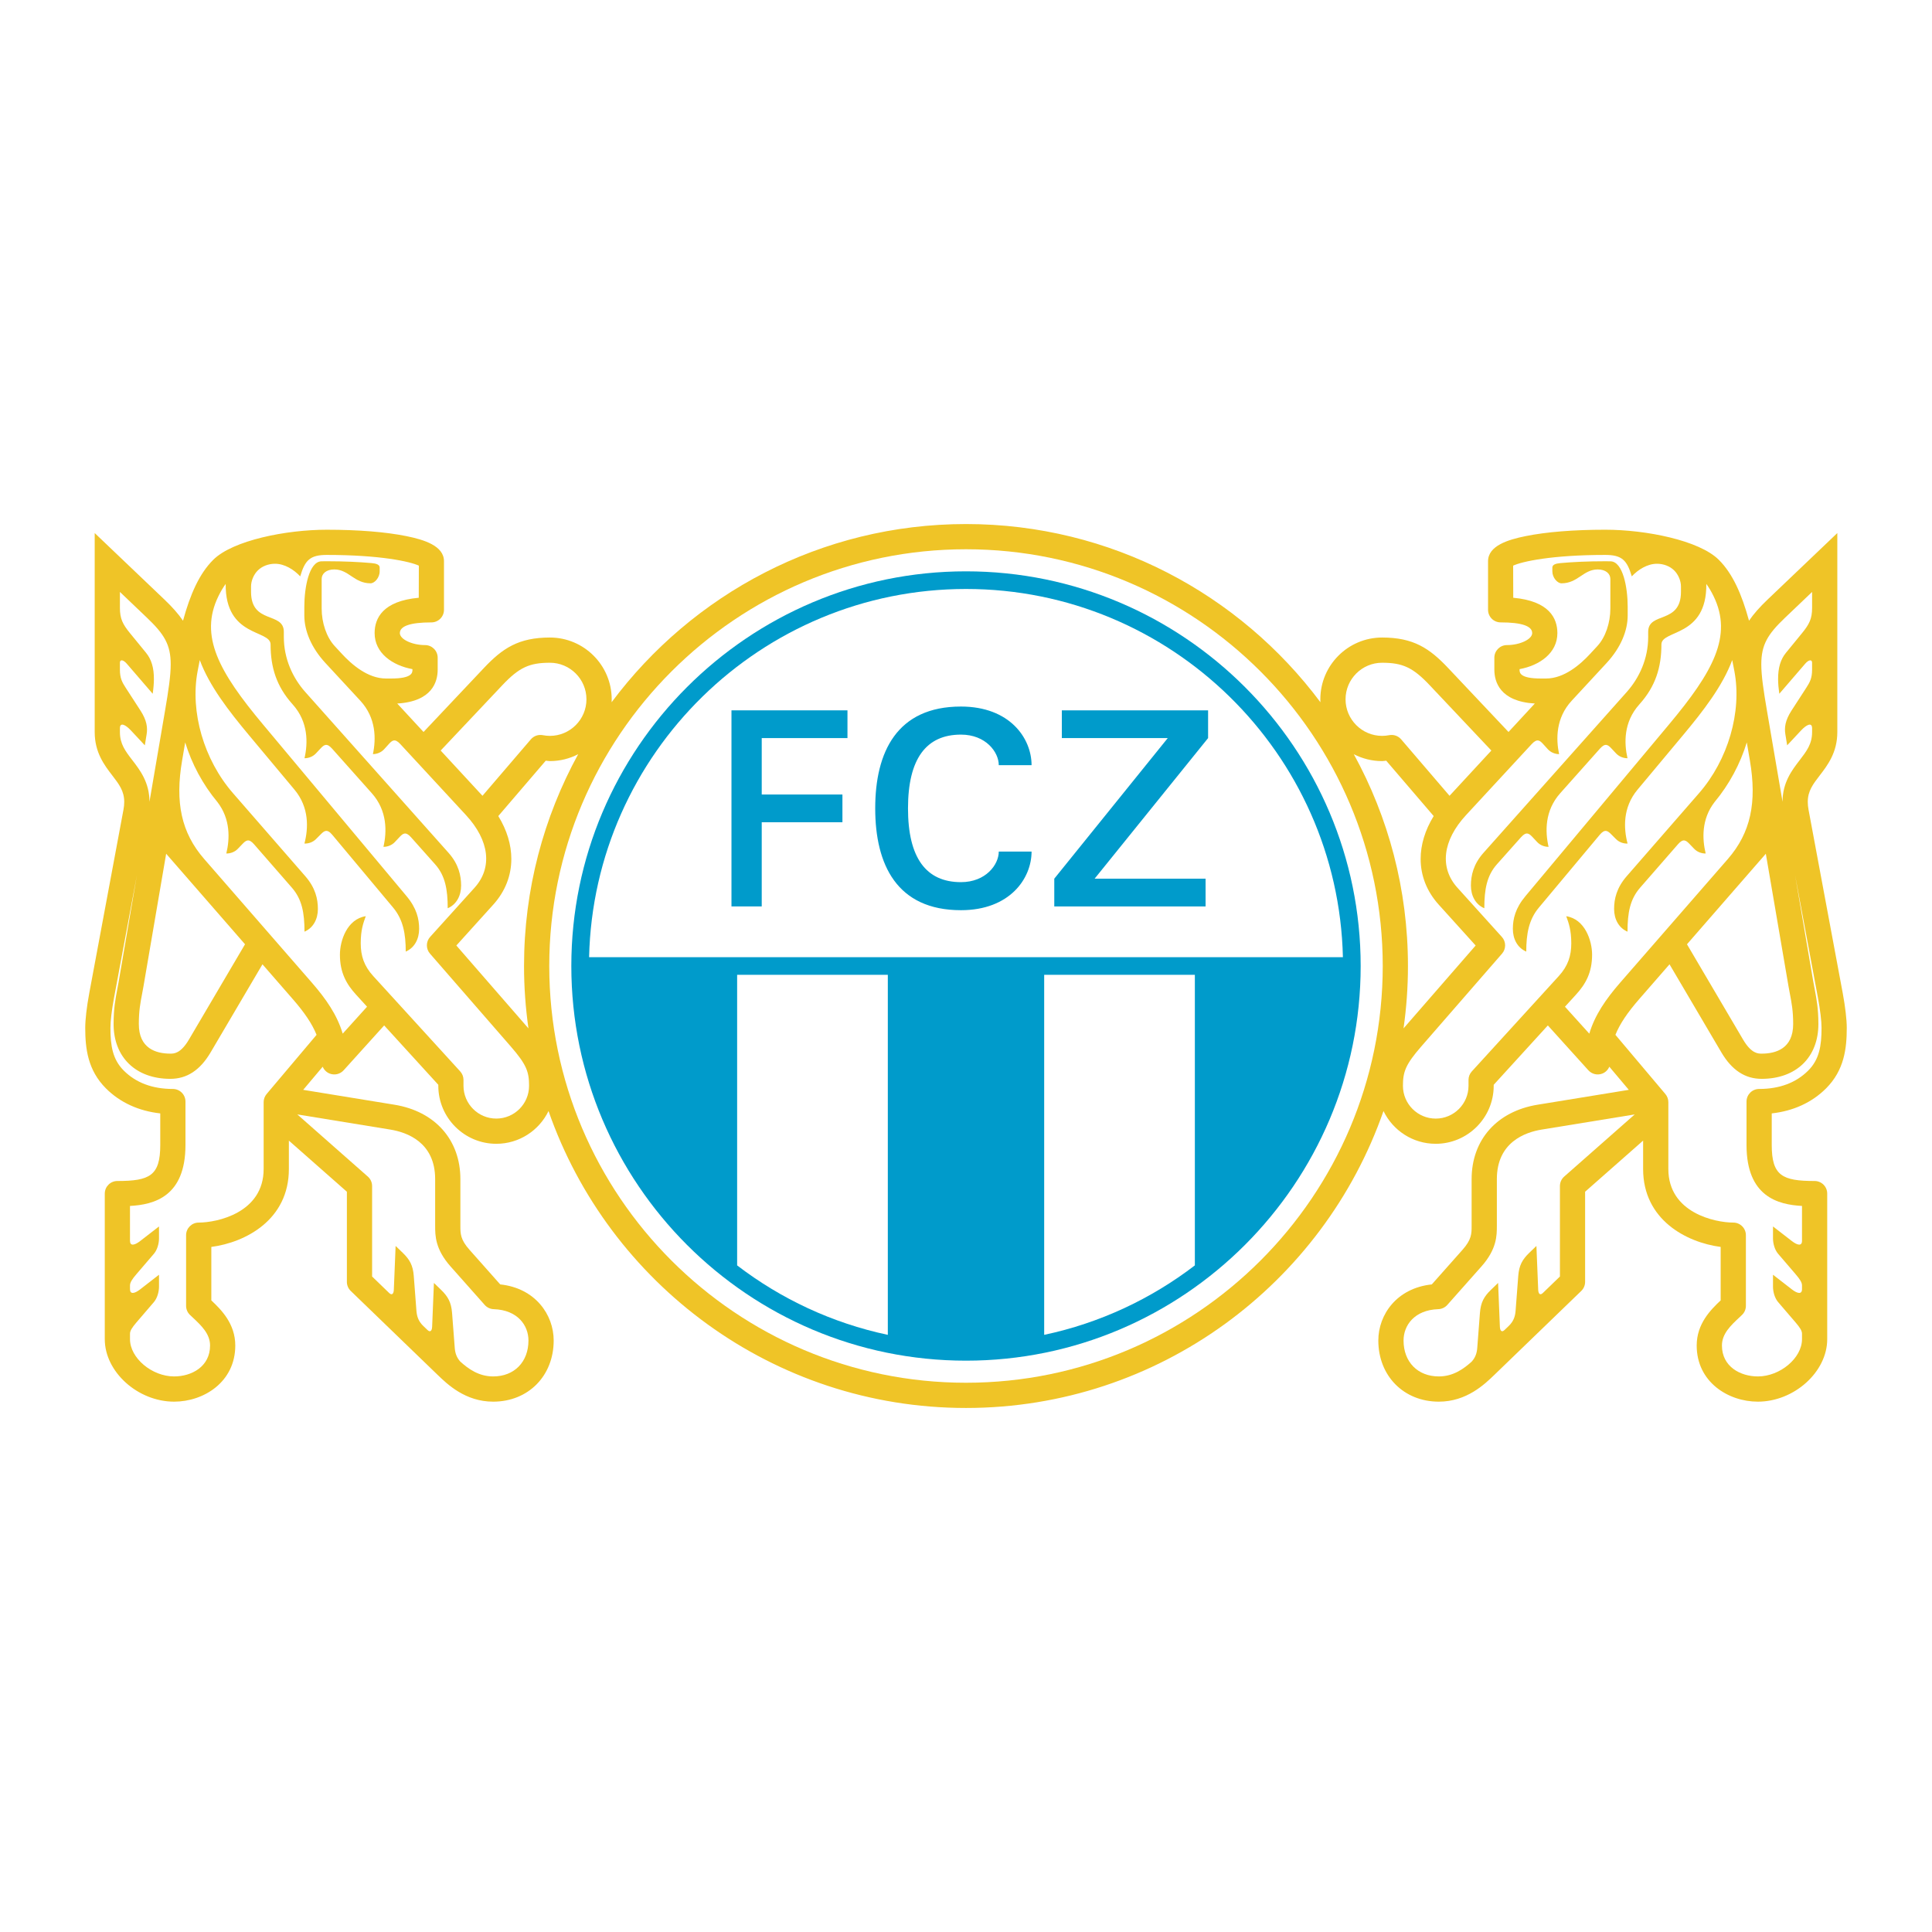 <?xml version="1.0" encoding="utf-8"?>
<!-- Generator: Adobe Illustrator 13.0.0, SVG Export Plug-In . SVG Version: 6.00 Build 14948)  -->
<!DOCTYPE svg PUBLIC "-//W3C//DTD SVG 1.0//EN" "http://www.w3.org/TR/2001/REC-SVG-20010904/DTD/svg10.dtd">
<svg version="1.0" id="Layer_1" xmlns="http://www.w3.org/2000/svg" xmlns:xlink="http://www.w3.org/1999/xlink" x="0px" y="0px"
	 width="192.756px" height="192.756px" viewBox="0 0 192.756 192.756" enable-background="new 0 0 192.756 192.756"
	 xml:space="preserve">
<g>
	<polygon fill-rule="evenodd" clip-rule="evenodd" fill="#FFFFFF" points="0,0 192.756,0 192.756,192.756 0,192.756 0,0 	"/>
	<path fill-rule="evenodd" clip-rule="evenodd" fill="#EFC427" d="M181.044,117.828c-3.209,0-4.277-0.52-4.277-3.586
		c0,0,0-1.908,0-3.158c2.149-0.238,4.007-1.082,5.418-2.494c1.817-1.816,2.067-3.98,2.067-6.047c0-0.816-0.146-2.068-0.398-3.438
		l-3.415-18.314c-0.053-0.285-0.077-0.543-0.077-0.782c0-1.092,0.518-1.765,1.188-2.637c0.784-1.02,1.76-2.289,1.76-4.331V53.183
		l-6.956,6.634c-0.781,0.744-1.39,1.431-1.854,2.111c-0.722-2.64-1.626-4.688-3.006-6.068c-1.956-1.955-7.298-3.01-11.331-3.01
		c-3.139,0-5.888,0.22-7.948,0.638c-1.747,0.354-3.752,0.958-3.752,2.507v4.843c0,0.695,0.562,1.258,1.258,1.258
		c2.087,0,3.146,0.36,3.146,1.069c0,0.614-1.223,1.195-2.517,1.195c-0.694,0-1.258,0.563-1.258,1.258v1.195
		c0,1.201,0.544,3.17,4.036,3.378l-2.624,2.838l-6.02-6.378c-1.863-1.975-3.465-3.045-6.589-3.045c-3.399,0-6.165,2.766-6.165,6.165
		c0,0.097,0.004,0.194,0.008,0.29c-8.046-10.782-20.9-17.777-35.358-17.777c-14.458,0-27.312,6.995-35.358,17.777
		c0.004-0.096,0.007-0.193,0.007-0.29c0-3.399-2.766-6.165-6.165-6.165c-3.124,0-4.726,1.07-6.589,3.045l-6.02,6.378l-2.623-2.838
		c3.492-0.207,4.035-2.177,4.035-3.377v-1.195c0-0.694-0.563-1.258-1.258-1.258c-1.293,0-2.516-0.581-2.516-1.195
		c0-0.709,1.058-1.069,3.145-1.069c0.695,0,1.258-0.563,1.258-1.258v-4.843c0-1.548-2.005-2.153-3.752-2.507
		c-2.061-0.418-4.809-0.638-7.948-0.638c-4.034,0-9.375,1.055-11.331,3.01c-1.38,1.379-2.285,3.428-3.006,6.067
		c-0.464-0.681-1.073-1.367-1.854-2.111l-6.957-6.634v19.859c0,2.043,0.975,3.312,1.759,4.331c0.67,0.872,1.188,1.545,1.188,2.637
		c0,0.239-0.024,0.497-0.078,0.782L8.902,99.105c-0.253,1.369-0.398,2.621-0.398,3.438c0,2.066,0.25,4.23,2.067,6.047
		c1.412,1.412,3.27,2.256,5.418,2.494c0,1.25,0,3.158,0,3.158c0,3.066-1.068,3.586-4.277,3.586c-0.695,0-1.258,0.562-1.258,1.258
		v14.529c0,3.26,3.298,6.229,6.919,6.229c2.958,0,6.101-1.963,6.101-5.6c0-2.174-1.393-3.564-2.39-4.504c0-0.758,0-3.857,0-5.334
		c3.406-0.447,7.737-2.697,7.737-7.773c0,0,0-1.371,0-2.834c2.211,1.947,5.301,4.672,5.787,5.1c0,1.006,0,8.994,0,8.994
		c0,0.34,0.139,0.668,0.384,0.904l8.669,8.373c0.967,0.934,2.767,2.674,5.541,2.674c3.499,0,6.039-2.566,6.039-6.102
		c0-2.57-1.832-5.227-5.334-5.596c-0.545-0.615-3.065-3.453-3.065-3.453c-0.91-1.025-0.91-1.602-0.91-2.4v-4.654
		c0-3.916-2.521-6.76-6.581-7.422l-9.101-1.484c0.597-0.707,1.296-1.537,1.945-2.307c0.13,0.309,0.379,0.562,0.705,0.688
		c0.486,0.186,1.036,0.055,1.385-0.332l4.043-4.475c2.705,2.965,5.136,5.629,5.402,5.922c0,0.029,0,0.102,0,0.102
		c0,3.189,2.596,5.785,5.787,5.785c2.289,0,4.271-1.334,5.209-3.268c6.001,17.227,22.405,29.625,41.652,29.625
		s35.65-12.398,41.653-29.625c0.938,1.934,2.92,3.268,5.209,3.268c3.19,0,5.787-2.596,5.787-5.785c0,0,0-0.072,0-0.102
		c0.266-0.293,2.697-2.957,5.402-5.922l4.043,4.475c0.349,0.387,0.899,0.518,1.385,0.332c0.326-0.125,0.574-0.379,0.705-0.688
		c0.648,0.77,1.348,1.6,1.944,2.307l-9.101,1.484c-4.06,0.662-6.581,3.506-6.581,7.422v4.654c0,0.799,0,1.375-0.91,2.4
		c0,0-2.52,2.838-3.064,3.453c-3.503,0.369-5.335,3.025-5.335,5.596c0,3.535,2.54,6.102,6.039,6.102c2.773,0,4.573-1.74,5.54-2.674
		l8.669-8.373c0.245-0.236,0.384-0.564,0.384-0.904c0,0,0-7.988,0-8.994c0.486-0.428,3.576-3.152,5.787-5.1c0,1.463,0,2.834,0,2.834
		c0,5.076,4.331,7.326,7.737,7.773c0,1.477,0,4.576,0,5.334c-0.997,0.939-2.391,2.33-2.391,4.504c0,3.637,3.144,5.6,6.102,5.6
		c3.621,0,6.92-2.969,6.92-6.229v-14.529C182.303,118.391,181.739,117.828,181.044,117.828L181.044,117.828L181.044,117.828z
		 M18.85,103.717c-0.828,1.404-1.496,1.404-1.854,1.404c-1.435,0-3.145-0.514-3.145-2.955c0-1.301,0.148-2.076,0.32-2.977
		l0.146-0.793l2.261-13.219l7.868,9.033L18.85,103.717L18.85,103.717L18.85,103.717z M45.53,94.333
		c1.033-1.144,3.683-4.077,3.683-4.077c1.207-1.336,1.803-2.914,1.803-4.562c0-1.41-0.438-2.87-1.301-4.276
		c1.407-1.641,4.196-4.895,4.735-5.524c0.137,0.009,0.275,0.04,0.412,0.04c1.017,0,1.977-0.249,2.823-0.688
		c-3.442,6.278-5.402,13.48-5.402,21.131c0,2.112,0.152,4.188,0.441,6.224C51.801,101.539,46.632,95.599,45.53,94.333L45.53,94.333
		L45.53,94.333z M140.031,102.602c0.289-2.033,0.441-4.111,0.441-6.224c0-7.651-1.96-14.853-5.402-21.131
		c0.846,0.438,1.806,0.688,2.823,0.688c0.136,0,0.274-0.031,0.411-0.04c0.54,0.63,3.328,3.883,4.735,5.524
		c-0.863,1.406-1.301,2.867-1.301,4.276c0,1.648,0.597,3.226,1.804,4.562c0,0,2.649,2.933,3.683,4.077
		C146.124,95.599,140.955,101.539,140.031,102.602L140.031,102.602L140.031,102.602z M173.906,103.717l-5.596-9.506l7.867-9.033
		l2.262,13.219l0.146,0.793c0.172,0.9,0.32,1.676,0.32,2.977c0,2.441-1.71,2.955-3.145,2.955
		C175.401,105.121,174.733,105.121,173.906,103.717L173.906,103.717z"/>
	<path fill-rule="evenodd" clip-rule="evenodd" fill="#FFFFFF" d="M54.8,96.378C54.8,73.452,73.452,54.8,96.378,54.8
		c22.927,0,41.578,18.652,41.578,41.578c0,22.927-18.651,41.579-41.578,41.579C73.452,137.957,54.8,119.305,54.8,96.378L54.8,96.378
		z"/>
	<path fill-rule="evenodd" clip-rule="evenodd" fill="#009BCB" d="M57.001,96.378c0,21.712,17.664,39.376,39.376,39.376
		c21.712,0,39.377-17.664,39.377-39.376c0-21.712-17.665-39.376-39.377-39.376C74.666,57.001,57.001,74.666,57.001,96.378
		L57.001,96.378z"/>
	<path fill-rule="evenodd" clip-rule="evenodd" fill="#FFFFFF" d="M96.378,58.762c-20.447,0-37.134,16.399-37.604,36.735h75.208
		C133.513,75.162,116.825,58.762,96.378,58.762L96.378,58.762z"/>
	<path fill-rule="evenodd" clip-rule="evenodd" fill="#FFFFFF" d="M73.544,97.259v28.989c4.362,3.342,9.473,5.752,15.034,6.93
		V97.259H73.544L73.544,97.259z"/>
	<path fill-rule="evenodd" clip-rule="evenodd" fill="#FFFFFF" d="M104.178,97.259v35.919c5.562-1.178,10.672-3.588,15.033-6.93
		V97.259H104.178L104.178,97.259z"/>
	<polygon fill-rule="evenodd" clip-rule="evenodd" fill="#009BCB" points="84.552,70.871 84.552,73.639 75.998,73.639 
		75.998,79.269 84.049,79.269 84.049,82.036 75.998,82.036 75.998,90.434 72.979,90.434 72.979,70.871 84.552,70.871 	"/>
	<polygon fill-rule="evenodd" clip-rule="evenodd" fill="#009BCB" points="105.185,90.434 105.185,87.666 116.507,73.639 
		105.939,73.639 105.939,70.871 120.532,70.871 120.532,73.639 109.21,87.666 120.281,87.666 120.281,90.434 105.185,90.434 	"/>
	<path fill-rule="evenodd" clip-rule="evenodd" fill="#009BCB" d="M95.875,88.012c-1.736,0-3.057-0.603-3.944-1.824
		c-0.887-1.222-1.34-3.062-1.34-5.536s0.453-4.314,1.34-5.536c0.887-1.221,2.208-1.824,3.944-1.824c1.237,0,2.181,0.435,2.814,1.034
		c0.635,0.599,0.959,1.362,0.959,2.017h1.636h1.636c0-1.347-0.545-2.81-1.698-3.936s-2.915-1.915-5.347-1.915
		c-3.196,0-5.334,1.135-6.674,2.972c-1.34,1.837-1.881,4.377-1.881,7.187s0.541,5.35,1.881,7.187
		c1.34,1.837,3.478,2.972,6.674,2.972c2.432,0,4.193-0.789,5.347-1.915c1.153-1.125,1.698-2.588,1.698-3.936h-1.636h-1.636
		c0,0.655-0.324,1.418-0.959,2.017C98.056,87.577,97.112,88.012,95.875,88.012L95.875,88.012z"/>
	<path fill-rule="evenodd" clip-rule="evenodd" fill="#FFFFFF" d="M153.812,112.699c-1.67,0.271-4.47,1.275-4.47,4.939v4.654
		c0,0.984,0,2.332-1.545,4.07l-3.4,3.832c-0.229,0.258-0.555,0.41-0.899,0.422c-2.394,0.08-3.465,1.627-3.465,3.125
		c0,2.145,1.415,3.586,3.522,3.586c1.433,0,2.479-0.756,3.282-1.484c0.354-0.395,0.509-0.826,0.55-1.365l0.266-3.482
		c0.081-1.064,0.413-1.646,1.096-2.305l0.717-0.693l0.177,4.371c0.017,0.408,0.19,0.59,0.466,0.324l0.423-0.406
		c0.446-0.432,0.633-0.9,0.679-1.5l0.266-3.484c0.081-1.064,0.413-1.645,1.096-2.305l0.716-0.691l0.178,4.371
		c0.017,0.408,0.19,0.59,0.466,0.324l1.702-1.645c0-0.951,0-9.027,0-9.027c0-0.361,0.155-0.705,0.426-0.943
		c0,0,5.036-4.439,7.036-6.201C160.304,111.641,153.812,112.699,153.812,112.699L153.812,112.699z"/>
	<path fill-rule="evenodd" clip-rule="evenodd" fill="#FFFFFF" d="M179.786,123.803c0,0.523-0.437,0.463-1.007,0.021l-1.887-1.461
		v1.188c0,0.504,0.164,1.137,0.513,1.543l1.741,2.031c0.436,0.508,0.64,0.83,0.64,1.123v0.375c0,0.523-0.437,0.463-1.007,0.021
		l-1.887-1.463v1.189c0,0.502,0.164,1.135,0.513,1.543l1.741,2.029c0.436,0.51,0.64,0.83,0.64,1.123v0.549
		c0,1.873-2.181,3.713-4.403,3.713c-1.727,0-3.585-0.965-3.585-3.084c0-1.172,0.874-1.992,1.719-2.785l0.283-0.268
		c0.251-0.238,0.388-0.564,0.388-0.91v-7.045c0-0.693-0.562-1.258-1.258-1.258c-1.802,0-6.479-0.961-6.479-5.346v-6.668
		c0-0.297-0.105-0.584-0.297-0.812l-4.983-5.906c0.442-1.098,1.196-2.211,2.356-3.545l3.041-3.491l5.17,8.782
		c1.048,1.779,2.363,2.645,4.022,2.645c3.438,0,5.661-2.146,5.661-5.471c0-1.539-0.187-2.51-0.365-3.449l-0.138-0.744L179.1,87.334
		l2.28,12.23c0.223,1.205,0.355,2.318,0.355,2.979c0,1.812-0.222,3.16-1.329,4.268c-1.217,1.217-2.864,1.834-4.897,1.834
		c-0.695,0-1.258,0.562-1.258,1.258v4.34c0,5.135,3.128,5.945,5.535,6.074V123.803L179.786,123.803z"/>
	<path fill-rule="evenodd" clip-rule="evenodd" fill="#FFFFFF" d="M180.793,72.664v0.378c0,1.187-0.547,1.898-1.238,2.798
		c-0.775,1.009-1.71,2.223-1.71,4.155l-1.55-9.059c-0.353-2.063-0.57-3.517-0.57-4.657c0-1.967,0.647-3.005,2.363-4.642l2.705-2.579
		v1.591c0,1.09-0.287,1.642-1.004,2.519l-1.604,1.962c-0.534,0.652-0.792,1.49-0.783,2.648c0.003,0.433,0.043,0.91,0.12,1.439
		l2.582-2.998c0.357-0.415,0.688-0.444,0.688-0.098v0.692c0,0.839-0.21,1.237-0.58,1.808l-1.467,2.265
		c-0.645,0.996-0.727,1.708-0.617,2.379l0.179,1.096l1.393-1.491C180.247,72.286,180.793,72.035,180.793,72.664L180.793,72.664z"/>
	<path fill-rule="evenodd" clip-rule="evenodd" fill="#FFFFFF" d="M139.793,73.765c-0.294-0.344-0.751-0.503-1.195-0.416
		c-0.236,0.046-0.474,0.069-0.704,0.069c-2.012,0-3.648-1.637-3.648-3.648c0-2.012,1.637-3.648,3.648-3.648
		c2.064,0,3.088,0.485,4.76,2.256l6.138,6.504l-4.172,4.514L139.793,73.765L139.793,73.765z"/>
	<path fill-rule="evenodd" clip-rule="evenodd" fill="#FFFFFF" d="M174.585,75.862l-0.307-1.791
		c-0.659,2.144-1.748,4.189-3.213,5.947c-1.326,1.714-1.237,3.7-0.89,5.136c-0.42,0.005-0.845-0.155-1.143-0.464l-0.452-0.47
		c-0.35-0.364-0.627-0.612-1.166,0.009l-3.779,4.335c-1.007,1.156-1.258,2.502-1.258,4.389c-0.881-0.377-1.338-1.258-1.338-2.264
		c0-1.007,0.252-2.116,1.258-3.271l7.212-8.279c2.906-3.336,4.293-8.109,3.534-12.159c-0.072-0.384-0.146-0.756-0.219-1.123
		c-0.954,2.57-2.865,5.05-4.949,7.542l-4.493,5.379c-1.504,1.795-1.392,3.886-1,5.385c-0.419,0.013-0.847-0.139-1.15-0.443
		l-0.461-0.462c-0.356-0.357-0.638-0.601-1.166,0.03l-6.072,7.264c-1.007,1.204-1.258,2.628-1.258,4.389
		c-0.881-0.377-1.337-1.258-1.337-2.265c0-1.006,0.251-2.068,1.258-3.271l14.329-17.136c4.37-5.227,6.373-8.812,4.443-12.778
		c-0.23-0.472-0.472-0.88-0.729-1.232c0.062,5.36-4.48,4.54-4.48,6.039c0,2.296-0.599,4.179-2.151,5.921l-0.068,0.079
		c-1.559,1.748-1.51,3.842-1.164,5.352c-0.419,0-0.842-0.166-1.137-0.479l-0.446-0.476c-0.346-0.368-0.619-0.62-1.166-0.005
		l-3.963,4.448c-1.559,1.749-1.51,3.842-1.163,5.352c-0.42,0-0.843-0.165-1.137-0.478l-0.447-0.476
		c-0.346-0.368-0.619-0.62-1.166-0.005l-2.403,2.698c-1.006,1.129-1.258,2.501-1.258,4.389c-0.881-0.377-1.338-1.258-1.338-2.265
		s0.252-2.141,1.259-3.271l14.283-16.034c1.256-1.41,2.145-3.318,2.145-5.504V63.04c0-2.044,3.271-0.724,3.271-3.995v-0.534
		c0-0.545-0.252-1.175-0.671-1.594c-0.42-0.419-1.048-0.671-1.72-0.671c-0.964,0-1.887,0.587-2.516,1.258
		c-0.472-1.604-0.975-2.139-2.642-2.139c-5.34,0-8.316,0.658-9.194,1.07c0,0.546,0.01,2.016,0.01,3.203
		c3.594,0.325,4.403,2.051,4.403,3.527c0,1.996-1.777,3.228-3.773,3.594c0,0.005,0,0.055,0,0.055c0,0.286,0,0.881,2.139,0.881h0.503
		c1.824,0,3.432-1.414,4.398-2.459l0.725-0.784c0.815-0.883,1.293-2.324,1.293-3.739v-2.956c0-0.503-0.44-0.944-1.258-0.944
		c-1.447,0-1.981,1.384-3.617,1.384c-0.409,0-0.912-0.566-0.912-1.195c0-0.212,0-0.322,0-0.377c0-0.283,0.321-0.402,0.789-0.444
		c1.238-0.112,2.733-0.185,4.495-0.185c0.174,0,0.349,0.002,0.523,0.006c1.237,0.03,1.709,2.614,1.709,4.522v0.88
		c0,1.51-0.673,3.195-2.108,4.748l-3.479,3.759c-1.587,1.721-1.575,3.815-1.256,5.331c-0.42-0.007-0.84-0.18-1.128-0.498
		l-0.438-0.483c-0.339-0.375-0.608-0.63-1.166-0.026l-6.554,7.088c-2.344,2.536-2.663,5.246-0.854,7.248l4.43,4.905
		c0.428,0.472,0.434,1.189,0.016,1.669l-8.069,9.273c-1.566,1.801-1.817,2.523-1.817,3.914c0,1.803,1.468,3.27,3.271,3.27
		s3.271-1.467,3.271-3.27v-0.59c0-0.314,0.117-0.615,0.329-0.848l8.67-9.504c0.922-1.009,1.254-2.017,1.254-3.275
		c0-1.321-0.252-2.013-0.503-2.705c1.855,0.283,2.579,2.422,2.579,3.837c0,1.803-0.648,2.94-1.622,4.004
		c-0.356,0.391-0.72,0.789-1.085,1.189c0.725,0.801,1.632,1.807,2.428,2.688c0.556-1.859,1.644-3.439,3.07-5.078l10.754-12.347
		C174.67,83.078,175.302,80.056,174.585,75.862L174.585,75.862z"/>
	<path fill-rule="evenodd" clip-rule="evenodd" fill="#FFFFFF" d="M38.945,112.699c1.669,0.271,4.47,1.275,4.47,4.939v4.654
		c0,0.984,0,2.332,1.544,4.07l3.401,3.832c0.229,0.258,0.554,0.41,0.899,0.422c2.393,0.08,3.465,1.627,3.465,3.125
		c0,2.145-1.416,3.586-3.522,3.586c-1.433,0-2.479-0.756-3.282-1.484c-0.354-0.395-0.509-0.826-0.55-1.365l-0.267-3.482
		c-0.081-1.064-0.413-1.646-1.095-2.305l-0.716-0.693l-0.178,4.371c-0.017,0.408-0.19,0.59-0.466,0.324l-0.422-0.406
		c-0.447-0.432-0.632-0.9-0.678-1.5l-0.266-3.484c-0.081-1.064-0.413-1.645-1.096-2.305l-0.716-0.691l-0.178,4.371
		c-0.016,0.408-0.19,0.59-0.466,0.324l-1.702-1.645c0-0.951,0-9.027,0-9.027c0-0.361-0.155-0.705-0.426-0.943
		c0,0-5.036-4.439-7.035-6.201C32.452,111.641,38.945,112.699,38.945,112.699L38.945,112.699z"/>
	<path fill-rule="evenodd" clip-rule="evenodd" fill="#FFFFFF" d="M12.97,123.803c0,0.523,0.437,0.463,1.007,0.021l1.887-1.461
		v1.188c0,0.504-0.164,1.137-0.513,1.543l-1.741,2.031c-0.436,0.508-0.64,0.83-0.64,1.123v0.375c0,0.523,0.437,0.463,1.007,0.021
		l1.887-1.463v1.189c0,0.502-0.164,1.135-0.513,1.543l-1.741,2.029c-0.436,0.51-0.64,0.83-0.64,1.123v0.549
		c0,1.873,2.181,3.713,4.403,3.713c1.727,0,3.585-0.965,3.585-3.084c0-1.172-0.874-1.992-1.719-2.785l-0.284-0.268
		c-0.251-0.238-0.388-0.564-0.388-0.91v-7.045c0-0.693,0.563-1.258,1.258-1.258c1.802,0,6.479-0.961,6.479-5.346v-6.668
		c0-0.297,0.105-0.584,0.296-0.812l4.984-5.906c-0.442-1.098-1.196-2.211-2.357-3.545l-3.041-3.491l-5.17,8.782
		c-1.047,1.779-2.363,2.645-4.022,2.645c-3.439,0-5.661-2.146-5.661-5.471c0-1.539,0.186-2.51,0.365-3.449l0.137-0.744l1.82-10.638
		l-2.281,12.23c-0.223,1.205-0.356,2.318-0.356,2.979c0,1.812,0.223,3.16,1.33,4.268c1.217,1.217,2.865,1.834,4.898,1.834
		c0.695,0,1.258,0.562,1.258,1.258v4.34c0,5.135-3.128,5.945-5.535,6.074V123.803L12.97,123.803z"/>
	<path fill-rule="evenodd" clip-rule="evenodd" fill="#FFFFFF" d="M11.964,72.664v0.378c0,1.187,0.546,1.898,1.238,2.798
		c0.775,1.008,1.709,2.223,1.71,4.156l1.549-9.06c0.353-2.063,0.57-3.516,0.57-4.657c0-1.967-0.647-3.005-2.363-4.642l-2.704-2.579
		v1.591c0,1.09,0.286,1.642,1.003,2.519l1.604,1.962c0.534,0.653,0.792,1.49,0.783,2.648c-0.003,0.433-0.043,0.91-0.12,1.439
		l-2.583-2.998c-0.357-0.415-0.688-0.443-0.688-0.098v0.692c0,0.839,0.209,1.237,0.58,1.808l1.467,2.265
		c0.644,0.996,0.727,1.708,0.617,2.379l-0.179,1.096l-1.392-1.491C12.509,72.286,11.964,72.035,11.964,72.664L11.964,72.664z"/>
	<path fill-rule="evenodd" clip-rule="evenodd" fill="#FFFFFF" d="M52.962,73.765c0.295-0.344,0.751-0.503,1.196-0.416
		c0.236,0.046,0.474,0.069,0.704,0.069c2.012,0,3.648-1.637,3.648-3.648c0-2.012-1.637-3.648-3.648-3.648
		c-2.065,0-3.088,0.485-4.759,2.256l-6.138,6.504l4.171,4.514L52.962,73.765L52.962,73.765z"/>
	<path fill-rule="evenodd" clip-rule="evenodd" fill="#FFFFFF" d="M18.171,75.862l0.306-1.791c0.659,2.144,1.749,4.189,3.213,5.947
		c1.326,1.714,1.237,3.7,0.889,5.136C23,85.16,23.425,85,23.723,84.69l0.452-0.47c0.35-0.364,0.627-0.612,1.167,0.009l3.779,4.335
		c1.007,1.156,1.258,2.502,1.258,4.389c0.88-0.377,1.337-1.258,1.337-2.264c0-1.007-0.251-2.116-1.258-3.271l-7.211-8.28
		c-2.906-3.337-4.293-8.109-3.534-12.159c0.072-0.384,0.145-0.756,0.218-1.123c0.955,2.57,2.865,5.05,4.949,7.542l4.494,5.379
		c1.503,1.795,1.391,3.886,0.999,5.385c0.419,0.013,0.847-0.14,1.15-0.443l0.461-0.462c0.356-0.357,0.637-0.601,1.165,0.03
		l6.073,7.264c1.006,1.204,1.258,2.628,1.258,4.389c0.88-0.377,1.337-1.258,1.337-2.265c0-1.006-0.251-2.068-1.258-3.271
		L26.231,72.269c-4.371-5.227-6.374-8.811-4.444-12.778c0.23-0.472,0.472-0.88,0.729-1.232c-0.062,5.36,4.48,4.54,4.48,6.039
		c0,2.296,0.599,4.179,2.151,5.921l0.069,0.079c1.558,1.748,1.509,3.842,1.164,5.352c0.419,0,0.843-0.166,1.137-0.479l0.446-0.476
		c0.346-0.368,0.619-0.619,1.167-0.005l3.963,4.448c1.558,1.749,1.509,3.842,1.164,5.352c0.419,0,0.842-0.165,1.136-0.478
		l0.447-0.476c0.345-0.368,0.619-0.62,1.166-0.005l2.404,2.698c1.006,1.129,1.258,2.501,1.258,4.389
		c0.88-0.378,1.337-1.258,1.337-2.265s-0.252-2.141-1.258-3.271L30.463,69.047c-1.256-1.41-2.145-3.318-2.145-5.504V63.04
		c0-2.044-3.271-0.724-3.271-3.995v-0.534c0-0.545,0.251-1.175,0.671-1.594c0.419-0.419,1.048-0.671,1.719-0.671
		c0.964,0,1.887,0.587,2.516,1.258c0.472-1.604,0.975-2.139,2.642-2.139c5.339,0,8.316,0.658,9.194,1.07
		c0,0.546-0.01,2.016-0.01,3.203c-3.594,0.325-4.403,2.051-4.403,3.527c0,1.996,1.778,3.229,3.774,3.594c0,0.005,0,0.055,0,0.055
		c0,0.286,0,0.881-2.138,0.881h-0.503c-1.824,0-3.432-1.414-4.398-2.459l-0.725-0.785c-0.815-0.883-1.293-2.324-1.293-3.739v-2.956
		c0-0.503,0.44-0.944,1.258-0.944c1.447,0,1.981,1.384,3.617,1.384c0.409,0,0.912-0.566,0.912-1.195c0-0.211,0-0.322,0-0.377
		c0-0.283-0.32-0.402-0.789-0.444c-1.239-0.112-2.734-0.185-4.495-0.185c-0.174,0-0.349,0.002-0.524,0.006
		c-1.237,0.03-1.709,2.614-1.709,4.522v0.88c0,1.51,0.673,3.195,2.109,4.748l3.478,3.759c1.588,1.721,1.576,3.815,1.256,5.33
		c0.419-0.007,0.84-0.179,1.128-0.498l0.438-0.484c0.338-0.374,0.608-0.63,1.166-0.025l6.553,7.088
		c2.344,2.536,2.664,5.246,0.855,7.248l-4.431,4.905c-0.426,0.472-0.433,1.189-0.015,1.669l8.069,9.273
		c1.567,1.801,1.817,2.523,1.817,3.914c0,1.803-1.467,3.27-3.271,3.27s-3.271-1.467-3.271-3.27v-0.59
		c0-0.314-0.117-0.615-0.329-0.848l-8.67-9.504c-0.922-1.009-1.254-2.017-1.254-3.275c0-1.321,0.251-2.013,0.503-2.705
		c-1.855,0.283-2.579,2.422-2.579,3.837c0,1.803,0.648,2.94,1.622,4.004c0.357,0.391,0.72,0.789,1.085,1.189
		c-0.724,0.801-1.631,1.807-2.428,2.688c-0.556-1.859-1.644-3.439-3.07-5.078L20.372,85.702
		C18.086,83.078,17.454,80.056,18.171,75.862L18.171,75.862z"/>
</g>
</svg>
